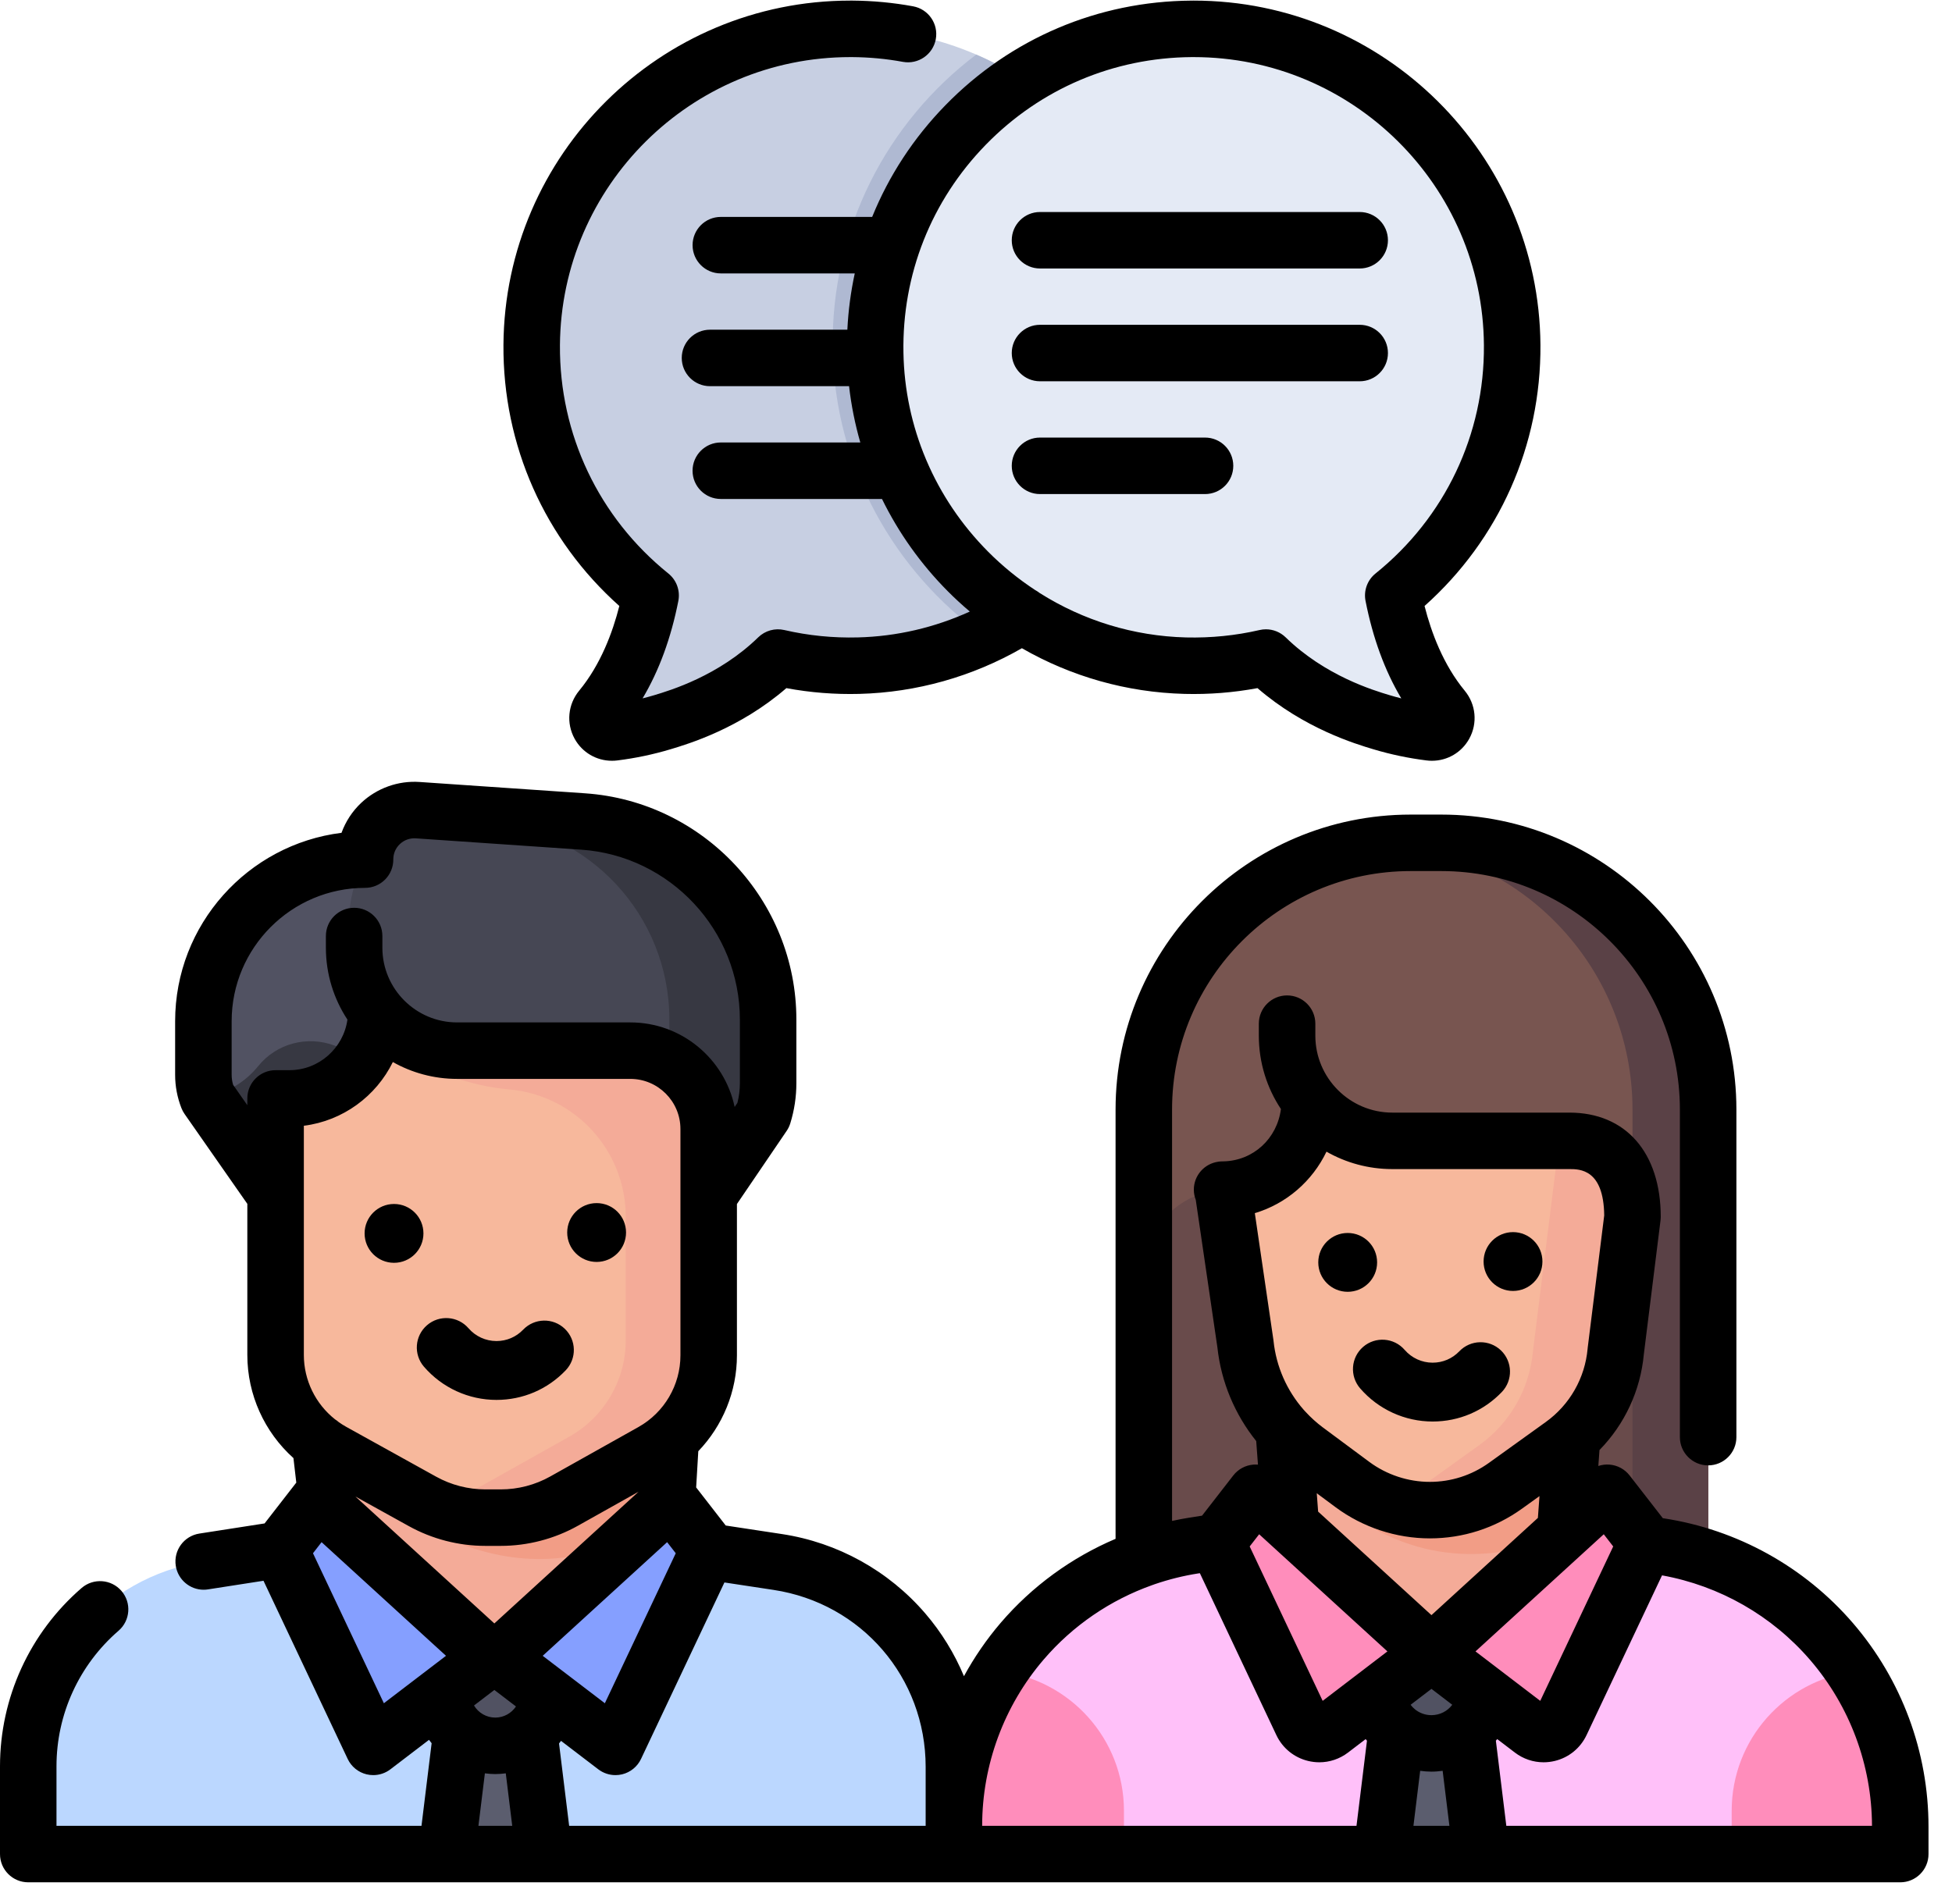 <?xml version="1.0" encoding="UTF-8"?>
<svg width="82px" height="80px" viewBox="0 0 82 80" version="1.1" xmlns="http://www.w3.org/2000/svg" xmlns:xlink="http://www.w3.org/1999/xlink">
    <!-- Generator: Sketch 63.1 (92452) - https://sketch.com -->
    <title>coaching-community</title>
    <desc>Created with Sketch.</desc>
    <g id="get.soar.com" stroke="none" stroke-width="1" fill="none" fill-rule="evenodd">
        <g id="get.soar.com/coach" transform="translate(-563, -535)" fill-rule="nonzero">
            <g id="Group-4" transform="translate(468, 535)">
                <g id="Group-3">
                    <g id="coaching-community" transform="translate(95, 0)">
                        <path d="M35.809,1.205 C28.458,1.155 22.388,7.138 22.336,14.488 C22.306,18.743 24.262,22.541 27.332,25.012 C27.039,26.498 26.446,28.312 25.246,29.767 C24.891,30.197 25.234,30.834 25.787,30.766 C26.405,30.689 27.094,30.557 27.828,30.337 C28.688,30.079 30.858,29.399 32.681,27.62 C33.766,27.871 34.901,27.991 36.069,27.961 C43.188,27.778 48.965,21.954 49.094,14.834 C49.23,7.361 43.239,1.255 35.809,1.205 Z" id="Path" fill="#C7CFE2"></path>
                        <path d="M34.982,14.68 C35.072,19.622 37.562,24.011 41.331,26.72 C45.836,24.619 48.999,20.08 49.094,14.834 C49.196,9.218 45.838,4.375 41.009,2.293 C37.277,5.114 34.89,9.62 34.982,14.68 Z" id="Path" fill="#AFB9D2"></path>
                        <path d="M50.051,1.205 C57.401,1.155 63.472,7.138 63.524,14.488 C63.554,18.743 61.598,22.541 58.528,25.012 C58.821,26.498 59.414,28.312 60.614,29.767 C60.969,30.197 60.626,30.834 60.073,30.766 C59.455,30.689 58.766,30.557 58.032,30.337 C57.172,30.079 55.001,29.399 53.178,27.62 C52.094,27.871 50.959,27.991 49.791,27.961 C42.672,27.778 36.895,21.954 36.765,14.834 C36.629,7.361 42.621,1.255 50.051,1.205 Z" id="Path" fill="#E4EAF5"></path>
                        <path d="M71.757,68.875 L48.05,68.875 L48.05,46.62 C48.05,40.431 53.068,35.413 59.258,35.413 L60.549,35.413 C66.739,35.413 71.757,40.43 71.757,46.62 L71.757,68.875 L71.757,68.875 Z" id="Path" fill="#785550"></path>
                        <path d="M71.757,68.875 L48.05,68.875 L48.05,53.493 C48.05,51.556 49.62,49.986 51.557,49.986 L68.25,51.133 C70.186,51.133 71.757,52.703 71.757,54.64 L71.757,68.875 L71.757,68.875 L71.757,68.875 Z" id="Path" fill="#694B4B"></path>
                        <path d="M69.7,64.966 L59.721,63.45 L50.158,64.937 C44.353,65.839 40.072,70.837 40.072,76.711 L40.072,77.902 L79.826,77.902 L79.826,76.747 C79.826,70.857 75.523,65.851 69.7,64.966 Z" id="Path" fill="#FFC0F9"></path>
                        <polygon id="Path" fill="#5B5D6E" points="61.59 72.705 58.672 72.705 58.034 77.902 62.228 77.902"></polygon>
                        <path d="M62.411,70.972 C62.411,72.231 61.39,73.252 60.131,73.252 L60.131,73.252 C58.873,73.252 57.852,72.231 57.852,70.972 L57.852,69.468 L62.411,69.468 L62.411,70.972 Z" id="Path" fill="#515262"></path>
                        <rect id="Rectangle" fill="#FF6C8C" x="52.826" y="63.206" width="14.612" height="3.314"></rect>
                        <polygon id="Path" fill="#F4AB98" points="65.373 69.468 54.64 69.468 53.901 59.757 66.088 59.757"></polygon>
                        <path d="M65.747,64.366 C65.278,64.606 62.333,66.054 58.9,64.772 C55.321,63.435 54.073,60.198 53.901,59.727 C57.963,59.727 62.026,59.727 66.088,59.727 L65.747,64.366 Z" id="Path" fill="#F29D86"></path>
                        <path d="M65.628,60.712 L63.243,62.426 C62.317,63.092 61.204,63.45 60.063,63.45 L60.063,63.45 C58.894,63.45 57.755,63.074 56.816,62.377 L54.862,60.928 C53.427,59.863 52.504,58.244 52.319,56.465 L50.694,45.382 L69.295,45.382 L67.875,56.771 C67.734,58.349 66.914,59.787 65.628,60.712 Z" id="Path" fill="#F7B89C"></path>
                        <path d="M65.817,45.381 L64.397,56.771 C64.256,58.349 63.436,59.787 62.15,60.712 L59.765,62.426 C59.322,62.745 58.835,62.992 58.323,63.165 C58.88,63.352 59.467,63.45 60.063,63.45 L60.063,63.45 C61.204,63.45 62.316,63.092 63.243,62.426 L65.628,60.712 C66.914,59.787 67.734,58.349 67.875,56.771 L69.295,45.381 L65.817,45.381 Z" id="Path" fill="#F4AB98"></path>
                        <path d="M69.979,43.011 L64.785,42.616 L50.511,42.023 L50.33,44.28 L50.056,47.927 L50.193,49.887 L51.338,49.986 C53.4,49.986 55.02,48.314 55.02,46.252 L55.02,46.252 L55.02,46.252 C55.829,47.276 57.082,47.934 58.489,47.934 L65.929,47.934 C67.788,47.934 68.578,49.274 68.578,51.133 L69.295,47.539 L69.979,43.011 Z" id="Path" fill="#785550"></path>
                        <path d="M53.548,63.453 L60.131,69.468 L56.045,72.588 C55.567,72.953 54.874,72.785 54.617,72.241 L51.112,64.824 L52.08,63.578 C52.439,63.116 53.116,63.058 53.548,63.453 Z" id="Path" fill="#FF8DBB"></path>
                        <path d="M68.578,46.62 L68.578,64.796 L69.7,64.966 C70.41,65.074 71.097,65.243 71.757,65.468 L71.757,46.62 C71.757,40.431 66.739,35.413 60.549,35.413 L59.258,35.413 C58.94,35.413 58.625,35.426 58.314,35.452 C64.062,35.932 68.578,40.749 68.578,46.62 Z" id="Path" fill="#5A4146"></path>
                        <g id="Group" transform="translate(40.032, 63.133)" fill="#FF8DBB">
                            <path d="M26.684,0.32 L20.1,6.335 L24.186,9.455 C24.664,9.82 25.357,9.652 25.614,9.108 L29.119,1.691 L28.152,0.445 C27.792,-0.017 27.116,-0.075 26.684,0.32 Z" id="Path"></path>
                            <path d="M7.183,12.95 C7.183,9.921 4.9,7.427 1.962,7.089 C0.742,8.966 0.041,11.2 0.041,13.578 L0.041,14.769 L7.183,14.769 L7.183,12.95 L7.183,12.95 Z" id="Path"></path>
                            <path d="M32.713,12.95 L32.713,14.769 L39.794,14.769 L39.794,13.614 C39.794,11.225 39.086,8.981 37.856,7.099 C34.955,7.471 32.713,9.948 32.713,12.95 Z" id="Path"></path>
                        </g>
                        <path d="M32.672,65.629 L20.406,63.766 L8.557,65.608 C4.315,66.267 1.187,69.919 1.187,74.212 L1.187,77.902 L40.072,77.902 L40.072,74.238 C40.072,69.934 36.928,66.276 32.672,65.629 Z" id="Path" fill="#BBD7FF"></path>
                        <polygon id="Path" fill="#5B5D6E" points="22.235 72.818 19.381 72.818 18.756 77.902 22.859 77.902"></polygon>
                        <path d="M23.038,71.124 C23.038,72.355 22.039,73.353 20.808,73.353 L20.808,73.353 C19.576,73.353 18.578,72.355 18.578,71.124 L18.578,69.652 L23.038,69.652 L23.038,71.124 L23.038,71.124 Z" id="Path" fill="#515262"></path>
                        <polygon id="Path" fill="#F4AB98" points="27.631 69.652 14.342 69.652 13.424 60.383 28.19 60.243"></polygon>
                        <path d="M28.008,63.303 L27.422,64.048 C26.025,64.95 24.757,65.284 23.863,65.416 C18.128,66.258 13.77,60.827 13.425,60.383 L28.191,60.242 L28.008,63.303 Z" id="Path" fill="#F29D86"></path>
                        <path d="M27.401,60.993 L23.698,63.07 C22.885,63.526 21.968,63.766 21.035,63.766 L20.387,63.766 C19.464,63.766 18.556,63.531 17.749,63.084 L13.968,60.988 C12.492,60.171 11.577,58.617 11.577,56.93 L11.577,41.648 L29.771,41.648 L29.771,56.946 C29.771,58.624 28.865,60.172 27.401,60.993 Z" id="Path" fill="#F7B89C"></path>
                        <path d="M26.652,41.647 L26.293,40.889 L15.323,41.335 C15.323,41.335 15.903,42.896 16.552,43.788 C17.202,44.68 19.425,45.572 21.164,45.75 C21.257,45.759 21.357,45.77 21.463,45.781 C24.202,46.06 26.286,48.368 26.286,51.121 L26.286,56.315 C26.286,57.994 25.38,59.541 23.916,60.362 L20.213,62.439 C19.481,62.85 18.666,63.084 17.83,63.127 C18.617,63.546 19.494,63.766 20.386,63.766 L21.035,63.766 C21.968,63.766 22.884,63.526 23.698,63.07 L27.401,60.993 C28.864,60.172 29.771,58.624 29.771,56.946 L29.771,41.647 L26.652,41.647 L26.652,41.647 Z" id="Path" fill="#F4AB98"></path>
                        <path d="M24.496,34.516 L17.547,34.041 C16.346,33.958 15.329,34.914 15.336,36.118 L15.336,36.118 C11.585,36.118 8.545,39.159 8.545,42.909 L8.545,45.16 C8.545,45.491 8.607,45.819 8.728,46.128 L11.577,50.209 L11.577,50.209 L11.577,46.152 L12.156,46.152 C14.173,46.152 15.808,44.516 15.808,42.499 L15.808,42.499 L15.808,42.499 C16.6,43.501 17.825,44.145 19.202,44.145 L26.479,44.145 C28.297,44.145 29.771,45.619 29.771,47.437 L29.771,50.224 L29.771,50.209 L32.065,46.849 C32.2,46.416 32.268,45.966 32.268,45.512 L32.268,42.838 C32.268,38.452 28.872,34.815 24.496,34.516 Z" id="Path" fill="#515262"></path>
                        <path d="M24.496,34.516 L17.547,34.041 C16.346,33.958 15.329,34.914 15.336,36.118 L15.336,36.118 C14.431,37.768 14.253,40.31 15.808,42.499 L15.808,42.499 L15.808,42.499 C16.6,43.501 17.825,44.145 19.202,44.145 L26.479,44.145 C28.297,44.145 29.771,45.619 29.771,47.437 L29.771,50.224 L29.771,50.209 L32.065,46.849 C32.2,46.416 32.268,45.966 32.268,45.512 L32.268,42.838 C32.268,38.452 28.872,34.815 24.496,34.516 Z" id="Path" fill="#464754"></path>
                        <g id="Group" transform="translate(8.703, 34.019)" fill="#373842">
                            <path d="M6.349,10.126 C6.039,10.126 5.697,10.042 5.353,9.913 C4.205,9.483 2.916,9.821 2.145,10.774 C1.625,11.416 0.893,11.879 0.055,12.054 C0.043,12.076 0.037,12.086 0.025,12.109 L2.875,16.19 L2.875,16.19 L2.875,12.132 L3.453,12.132 C4.878,12.132 6.112,11.316 6.713,10.126 L6.349,10.126 Z" id="Path"></path>
                            <path d="M15.794,0.497 L8.845,0.022 C8.463,-0.005 8.1,0.075 7.782,0.233 L11.644,0.497 C16.019,0.796 19.416,4.433 19.416,8.819 L19.416,10.563 C20.403,11.132 21.069,12.197 21.069,13.418 L21.069,16.205 L21.069,16.191 L23.363,12.83 C23.497,12.397 23.566,11.947 23.566,11.493 L23.566,8.819 C23.566,4.433 20.169,0.796 15.794,0.497 Z" id="Path"></path>
                        </g>
                        <g id="Group" transform="translate(11.709, 63.133)" fill="#859FFF">
                            <path d="M2.064,0.287 L9.04,6.519 L4.569,9.808 C4.261,10.043 3.815,9.935 3.649,9.584 L0.054,1.977 L1.313,0.356 C1.496,0.12 1.841,0.088 2.064,0.287 Z" id="Path"></path>
                            <path d="M16.045,0.292 L9.04,6.519 L13.547,9.808 C13.855,10.044 14.302,9.935 14.467,9.585 L18.062,2.056 L16.8,0.369 C16.62,0.127 16.271,0.091 16.045,0.292 Z" id="Path"></path>
                        </g>
                        <path d="M26.017,25.461 C25.735,26.575 25.23,27.929 24.33,29.019 C23.856,29.594 23.781,30.385 24.137,31.036 C24.456,31.616 25.056,31.965 25.707,31.965 C25.782,31.965 25.857,31.961 25.933,31.951 C26.69,31.857 27.442,31.699 28.169,31.481 C28.916,31.257 31.074,30.61 33.034,28.913 C34.04,29.1 35.068,29.182 36.099,29.155 C38.501,29.093 40.846,28.431 42.928,27.236 C44.997,28.425 47.332,29.092 49.76,29.155 C50.791,29.182 51.819,29.1 52.825,28.913 C54.786,30.61 56.944,31.257 57.691,31.481 C58.418,31.699 59.17,31.857 59.927,31.951 C60.003,31.961 60.078,31.965 60.153,31.965 C60.803,31.965 61.403,31.616 61.722,31.036 C62.079,30.385 62.003,29.594 61.529,29.019 C60.63,27.929 60.125,26.575 59.843,25.461 C62.975,22.669 64.741,18.71 64.711,14.488 C64.654,6.492 58.129,0.025 50.143,0.025 C50.11,0.025 50.076,0.025 50.043,0.026 L50.043,0.026 C46.121,0.053 42.453,1.614 39.714,4.423 C38.374,5.797 37.338,7.388 36.638,9.114 L30.28,9.114 C29.625,9.114 29.094,9.645 29.094,10.301 C29.094,10.956 29.625,11.488 30.28,11.488 L35.907,11.488 C35.74,12.26 35.635,13.05 35.596,13.853 L29.826,13.853 C29.171,13.853 28.639,14.384 28.639,15.039 C28.639,15.695 29.171,16.226 29.826,16.226 L35.668,16.226 C35.759,17.031 35.919,17.821 36.14,18.591 L30.28,18.591 C29.625,18.591 29.093,19.122 29.093,19.778 C29.093,20.434 29.625,20.965 30.28,20.965 L37.051,20.965 C37.745,22.381 38.672,23.691 39.815,24.842 C40.112,25.142 40.422,25.425 40.74,25.695 C39.264,26.368 37.667,26.741 36.038,26.782 C34.994,26.809 33.955,26.705 32.949,26.472 C32.556,26.38 32.142,26.496 31.852,26.778 C30.195,28.395 28.157,29.007 27.487,29.208 C27.324,29.257 27.159,29.302 26.994,29.343 C27.684,28.184 28.188,26.813 28.496,25.249 C28.581,24.817 28.42,24.372 28.076,24.096 C25.156,21.744 23.496,18.248 23.522,14.504 C23.57,7.811 29.032,2.399 35.717,2.399 C35.745,2.399 35.773,2.399 35.801,2.399 C36.516,2.404 37.232,2.471 37.929,2.599 C38.574,2.717 39.192,2.291 39.311,1.646 C39.429,1.001 39.002,0.383 38.357,0.265 C37.525,0.112 36.67,0.031 35.817,0.025 C35.783,0.025 35.75,0.025 35.716,0.025 C27.731,0.025 21.206,6.492 21.149,14.487 C21.119,18.71 22.884,22.669 26.017,25.461 Z M38.921,19.352 C38.913,19.33 38.904,19.309 38.894,19.288 C38.304,17.885 37.98,16.374 37.952,14.82 C37.892,11.534 39.121,8.43 41.413,6.08 C43.706,3.729 46.777,2.422 50.059,2.399 C50.087,2.399 50.115,2.399 50.143,2.399 C56.827,2.399 62.29,7.812 62.337,14.504 C62.364,18.249 60.704,21.745 57.784,24.096 C57.44,24.372 57.278,24.817 57.364,25.25 C57.672,26.814 58.175,28.185 58.866,29.344 C58.7,29.302 58.536,29.257 58.373,29.208 C57.703,29.007 55.665,28.396 54.007,26.778 C53.783,26.56 53.485,26.441 53.179,26.441 C53.089,26.441 53,26.451 52.911,26.472 C51.905,26.705 50.866,26.808 49.822,26.783 C47.619,26.726 45.506,26.074 43.67,24.913 C43.613,24.868 43.552,24.828 43.488,24.794 C42.779,24.328 42.111,23.787 41.5,23.171 C40.39,22.053 39.522,20.757 38.921,19.352 Z" id="Shape" fill="#000000"></path>
                        <path d="M43.689,11.281 L57.119,11.281 C57.774,11.281 58.305,10.75 58.305,10.095 C58.305,9.439 57.774,8.908 57.119,8.908 L43.689,8.908 C43.033,8.908 42.502,9.439 42.502,10.095 C42.502,10.75 43.033,11.281 43.689,11.281 Z" id="Path" fill="#000000"></path>
                        <path d="M43.689,16.02 L57.119,16.02 C57.774,16.02 58.305,15.489 58.305,14.834 C58.305,14.178 57.774,13.647 57.119,13.647 L43.689,13.647 C43.033,13.647 42.502,14.178 42.502,14.834 C42.502,15.489 43.033,16.02 43.689,16.02 Z" id="Path" fill="#000000"></path>
                        <path d="M43.689,20.759 L50.621,20.759 C51.277,20.759 51.808,20.228 51.808,19.572 C51.808,18.917 51.277,18.385 50.621,18.385 L43.689,18.385 C43.033,18.385 42.502,18.917 42.502,19.572 C42.502,20.228 43.033,20.759 43.689,20.759 Z" id="Path" fill="#000000"></path>
                        <path d="M17.811,57.426 C18.576,58.311 19.686,58.819 20.856,58.819 C21.964,58.819 22.996,58.378 23.762,57.578 C24.235,57.085 24.218,56.303 23.725,55.83 C23.232,55.358 22.45,55.375 21.977,55.868 C21.681,56.176 21.283,56.346 20.856,56.346 C20.405,56.346 19.976,56.15 19.681,55.808 C19.234,55.292 18.453,55.235 17.937,55.682 C17.421,56.128 17.364,56.909 17.811,57.426 Z" id="Path" fill="#000000"></path>
                        <path d="M77.847,68.206 C75.805,65.831 72.975,64.263 69.878,63.793 L69.852,63.789 L68.457,61.993 C68.254,61.731 67.95,61.566 67.62,61.538 C67.457,61.524 67.295,61.544 67.143,61.595 L67.192,60.925 C68.249,59.844 68.914,58.427 69.055,56.898 L69.755,51.28 C69.756,51.276 69.756,51.272 69.756,51.269 C69.759,51.248 69.759,51.227 69.761,51.206 C69.762,51.186 69.764,51.165 69.764,51.145 C69.764,51.141 69.765,51.137 69.765,51.133 C69.765,48.428 68.295,46.748 65.929,46.748 L58.489,46.748 C56.706,46.748 55.255,45.297 55.255,43.513 L55.255,43.011 C55.255,42.355 54.723,41.824 54.068,41.824 C53.413,41.824 52.881,42.355 52.881,43.011 L52.881,43.513 C52.881,44.652 53.223,45.712 53.809,46.597 C53.65,47.837 52.653,48.768 51.397,48.796 C51.331,48.795 51.264,48.797 51.196,48.807 C51.187,48.809 51.179,48.811 51.17,48.812 C50.594,48.894 50.151,49.388 50.151,49.986 C50.151,50.137 50.181,50.281 50.232,50.414 L51.141,56.614 C51.297,58.063 51.872,59.428 52.771,60.548 L52.845,61.539 C52.779,61.534 52.712,61.532 52.645,61.538 C52.315,61.566 52.012,61.731 51.809,61.992 L50.496,63.683 L49.975,63.764 C49.727,63.803 49.481,63.851 49.236,63.903 L49.236,46.62 C49.236,41.095 53.732,36.599 59.257,36.599 L60.548,36.599 C66.074,36.599 70.569,41.095 70.569,46.62 L70.569,60.383 C70.569,61.038 71.101,61.57 71.756,61.57 C72.411,61.57 72.943,61.038 72.943,60.383 L72.943,46.62 C72.943,39.786 67.383,34.226 60.548,34.226 L59.257,34.226 C52.423,34.226 46.863,39.786 46.863,46.62 L46.863,64.656 C45.017,65.441 43.359,66.643 42.036,68.187 C41.441,68.882 40.927,69.634 40.494,70.427 C40.096,69.475 39.55,68.583 38.867,67.788 C37.325,65.995 35.188,64.811 32.85,64.456 L30.487,64.097 L29.244,62.496 L29.334,60.975 C30.359,59.905 30.957,58.468 30.957,56.946 L30.957,50.589 L33.046,47.516 C33.112,47.419 33.163,47.313 33.198,47.201 C33.368,46.654 33.454,46.085 33.454,45.512 L33.454,42.837 C33.454,37.848 29.555,33.672 24.577,33.332 L17.628,32.856 C16.728,32.793 15.833,33.114 15.175,33.732 C14.801,34.083 14.519,34.517 14.346,34.992 C10.412,35.481 7.357,38.845 7.357,42.909 L7.357,45.159 C7.357,45.641 7.447,46.112 7.622,46.56 C7.656,46.647 7.701,46.73 7.754,46.806 L10.39,50.582 L10.39,56.93 C10.39,58.603 11.111,60.172 12.327,61.264 L12.447,62.297 C12.439,62.306 12.43,62.315 12.423,62.324 L11.115,64.009 L8.374,64.435 C7.727,64.536 7.283,65.142 7.384,65.79 C7.475,66.376 7.98,66.795 8.555,66.795 C8.616,66.795 8.677,66.79 8.739,66.78 L11.069,66.418 L14.606,73.905 C14.759,74.229 15.05,74.466 15.399,74.551 C15.491,74.573 15.586,74.584 15.679,74.584 C15.937,74.584 16.191,74.5 16.399,74.341 L18.022,73.102 C18.057,73.151 18.095,73.197 18.132,73.244 L17.706,76.715 L2.373,76.715 L2.373,74.212 C2.373,72.025 3.324,69.95 4.98,68.518 C5.476,68.09 5.531,67.34 5.102,66.844 C4.674,66.349 3.924,66.294 3.428,66.722 C1.25,68.605 0,71.335 0,74.212 L0,77.902 C0,78.557 0.531,79.088 1.187,79.088 L18.756,79.088 L22.859,79.088 L40.072,79.088 L58.034,79.088 L62.228,79.088 L79.826,79.088 C80.481,79.088 81.013,78.557 81.013,77.902 L81.013,76.747 C81.013,73.615 79.888,70.581 77.847,68.206 Z M12.156,44.965 L11.577,44.965 C10.922,44.965 10.39,45.496 10.39,46.151 L10.39,46.436 L9.793,45.581 C9.752,45.444 9.731,45.303 9.731,45.16 L9.731,42.909 C9.731,39.819 12.245,37.305 15.336,37.305 C15.652,37.305 15.955,37.179 16.177,36.955 C16.4,36.731 16.524,36.427 16.522,36.111 C16.521,35.862 16.62,35.632 16.801,35.462 C16.982,35.292 17.218,35.209 17.466,35.224 L24.415,35.7 C28.153,35.956 31.081,39.091 31.081,42.838 L31.081,45.512 C31.081,45.792 31.046,46.069 30.977,46.339 L30.861,46.51 C30.432,44.484 28.631,42.958 26.479,42.958 L19.201,42.958 C17.471,42.958 16.063,41.55 16.063,39.82 L16.063,39.328 C16.063,38.673 15.532,38.142 14.877,38.142 C14.221,38.142 13.69,38.673 13.69,39.328 L13.69,39.82 C13.69,40.934 14.024,41.972 14.595,42.84 C14.428,44.039 13.399,44.965 12.156,44.965 Z M12.764,50.209 L12.764,47.3 C14.409,47.093 15.8,46.056 16.503,44.623 C17.301,45.073 18.222,45.331 19.202,45.331 L26.479,45.331 C27.64,45.331 28.584,46.276 28.584,47.437 L28.584,50.218 C28.584,50.219 28.584,50.221 28.584,50.223 L28.584,50.224 L28.584,56.946 C28.584,58.193 27.909,59.347 26.821,59.958 L23.117,62.035 C22.483,62.391 21.763,62.579 21.035,62.579 L20.387,62.579 C19.667,62.579 18.953,62.394 18.324,62.046 L14.543,59.95 C14.434,59.89 14.331,59.823 14.231,59.753 C14.183,59.71 14.131,59.671 14.076,59.637 C13.256,58.988 12.764,57.995 12.764,56.93 L12.764,50.209 L12.764,50.209 Z M16.126,71.564 L13.148,65.262 L13.509,64.796 L18.736,69.571 L16.126,71.564 Z M14.929,62.878 L17.173,64.121 C18.154,64.665 19.265,64.952 20.387,64.952 L21.035,64.952 C22.169,64.952 23.291,64.659 24.279,64.105 L26.826,62.676 L20.767,68.211 L14.929,62.878 Z M20.098,76.715 L20.369,74.509 C20.513,74.527 20.659,74.54 20.808,74.54 C20.957,74.54 21.103,74.527 21.247,74.509 L21.518,76.715 L20.098,76.715 Z M20.808,72.167 C20.428,72.167 20.095,71.964 19.912,71.659 L20.767,71.006 L21.675,71.699 C21.486,71.981 21.165,72.167 20.808,72.167 Z M22.798,69.571 L28.025,64.796 L28.387,65.262 L25.409,71.564 L22.798,69.571 Z M38.885,76.711 L38.885,76.715 L23.909,76.715 L23.484,73.254 C23.512,73.218 23.541,73.182 23.568,73.145 L25.134,74.341 C25.343,74.5 25.597,74.584 25.855,74.584 C25.948,74.584 26.042,74.573 26.135,74.551 C26.483,74.466 26.775,74.229 26.928,73.905 L30.432,66.489 L32.494,66.802 C36.197,67.365 38.885,70.492 38.885,74.238 L38.885,76.711 L38.885,76.711 L38.885,76.711 Z M52.713,50.972 C54.038,50.577 55.13,49.627 55.723,48.389 C56.54,48.854 57.484,49.121 58.489,49.121 L65.929,49.121 C66.362,49.121 67.368,49.122 67.39,51.068 L66.697,56.624 C66.696,56.638 66.694,56.652 66.693,56.665 C66.583,57.901 65.942,59.025 64.935,59.748 L62.551,61.462 C61.822,61.986 60.961,62.263 60.063,62.263 C59.155,62.263 58.253,61.965 57.523,61.424 L55.569,59.974 C55.303,59.776 55.059,59.553 54.837,59.312 C54.814,59.284 54.789,59.257 54.763,59.231 C54.059,58.428 53.611,57.419 53.499,56.342 C53.497,56.326 53.495,56.309 53.493,56.293 L52.713,50.972 Z M64.671,62.861 L64.604,63.777 L60.133,67.862 L55.372,63.512 L55.315,62.741 L56.109,63.33 C57.245,64.173 58.649,64.637 60.063,64.637 C61.461,64.637 62.8,64.206 63.936,63.389 L64.671,62.861 Z M56.984,76.715 L41.259,76.715 L41.259,76.711 C41.259,74.153 42.175,71.674 43.84,69.731 C45.065,68.301 46.641,67.227 48.396,66.603 C48.436,66.591 48.475,66.577 48.513,66.561 C49.105,66.359 49.716,66.206 50.34,66.109 L50.404,66.1 L53.618,72.903 C53.877,73.45 54.362,73.845 54.949,73.988 C55.106,74.026 55.265,74.045 55.423,74.045 C55.855,74.045 56.278,73.904 56.63,73.635 L57.369,73.071 C57.387,73.094 57.406,73.116 57.424,73.139 L56.984,76.715 Z M55.563,71.464 L52.497,64.976 L52.895,64.464 L58.283,69.386 L55.563,71.464 Z M59.376,76.715 L59.659,74.403 C59.814,74.424 59.971,74.438 60.131,74.438 C60.292,74.438 60.448,74.424 60.603,74.403 L60.887,76.715 L59.376,76.715 L59.376,76.715 Z M60.131,72.065 C59.874,72.065 59.638,71.976 59.45,71.828 C59.448,71.825 59.445,71.823 59.442,71.821 C59.373,71.765 59.31,71.701 59.257,71.629 L60.133,70.96 L61.007,71.628 C60.808,71.895 60.489,72.065 60.131,72.065 Z M61.983,69.386 L67.371,64.464 L67.768,64.976 L64.703,71.464 L61.983,69.386 Z M63.278,76.715 L62.839,73.139 C62.858,73.116 62.877,73.094 62.895,73.07 L63.636,73.635 C63.988,73.904 64.411,74.045 64.843,74.045 C65.001,74.045 65.16,74.026 65.317,73.988 C65.904,73.845 66.389,73.45 66.648,72.903 L69.819,66.191 C72.238,66.629 74.44,67.884 76.046,69.753 C77.711,71.69 78.631,74.161 78.639,76.715 L63.278,76.715 L63.278,76.715 Z" id="Shape" fill="#000000"></path>
                        <circle id="Oval" fill="#000000" cx="16.552" cy="51.823" r="1.236"></circle>
                        <circle id="Oval" fill="#000000" cx="25.063" cy="51.786" r="1.236"></circle>
                        <circle id="Oval" fill="#000000" cx="56.614" cy="53.041" r="1.236"></circle>
                        <circle id="Oval" fill="#000000" cx="63.559" cy="53.005" r="1.236"></circle>
                        <path d="M57.137,58.334 C57.903,59.219 59.013,59.727 60.182,59.727 C61.29,59.727 62.322,59.287 63.089,58.487 C63.561,57.994 63.544,57.211 63.052,56.739 C62.559,56.267 61.776,56.283 61.304,56.776 C61.008,57.085 60.609,57.255 60.182,57.255 C59.731,57.255 59.303,57.059 59.007,56.717 C58.56,56.2 57.78,56.144 57.263,56.59 C56.747,57.037 56.69,57.817 57.137,58.334 Z" id="Path" fill="#000000"></path>
                    </g>
                </g>
            </g>
        </g>
    </g>
</svg>